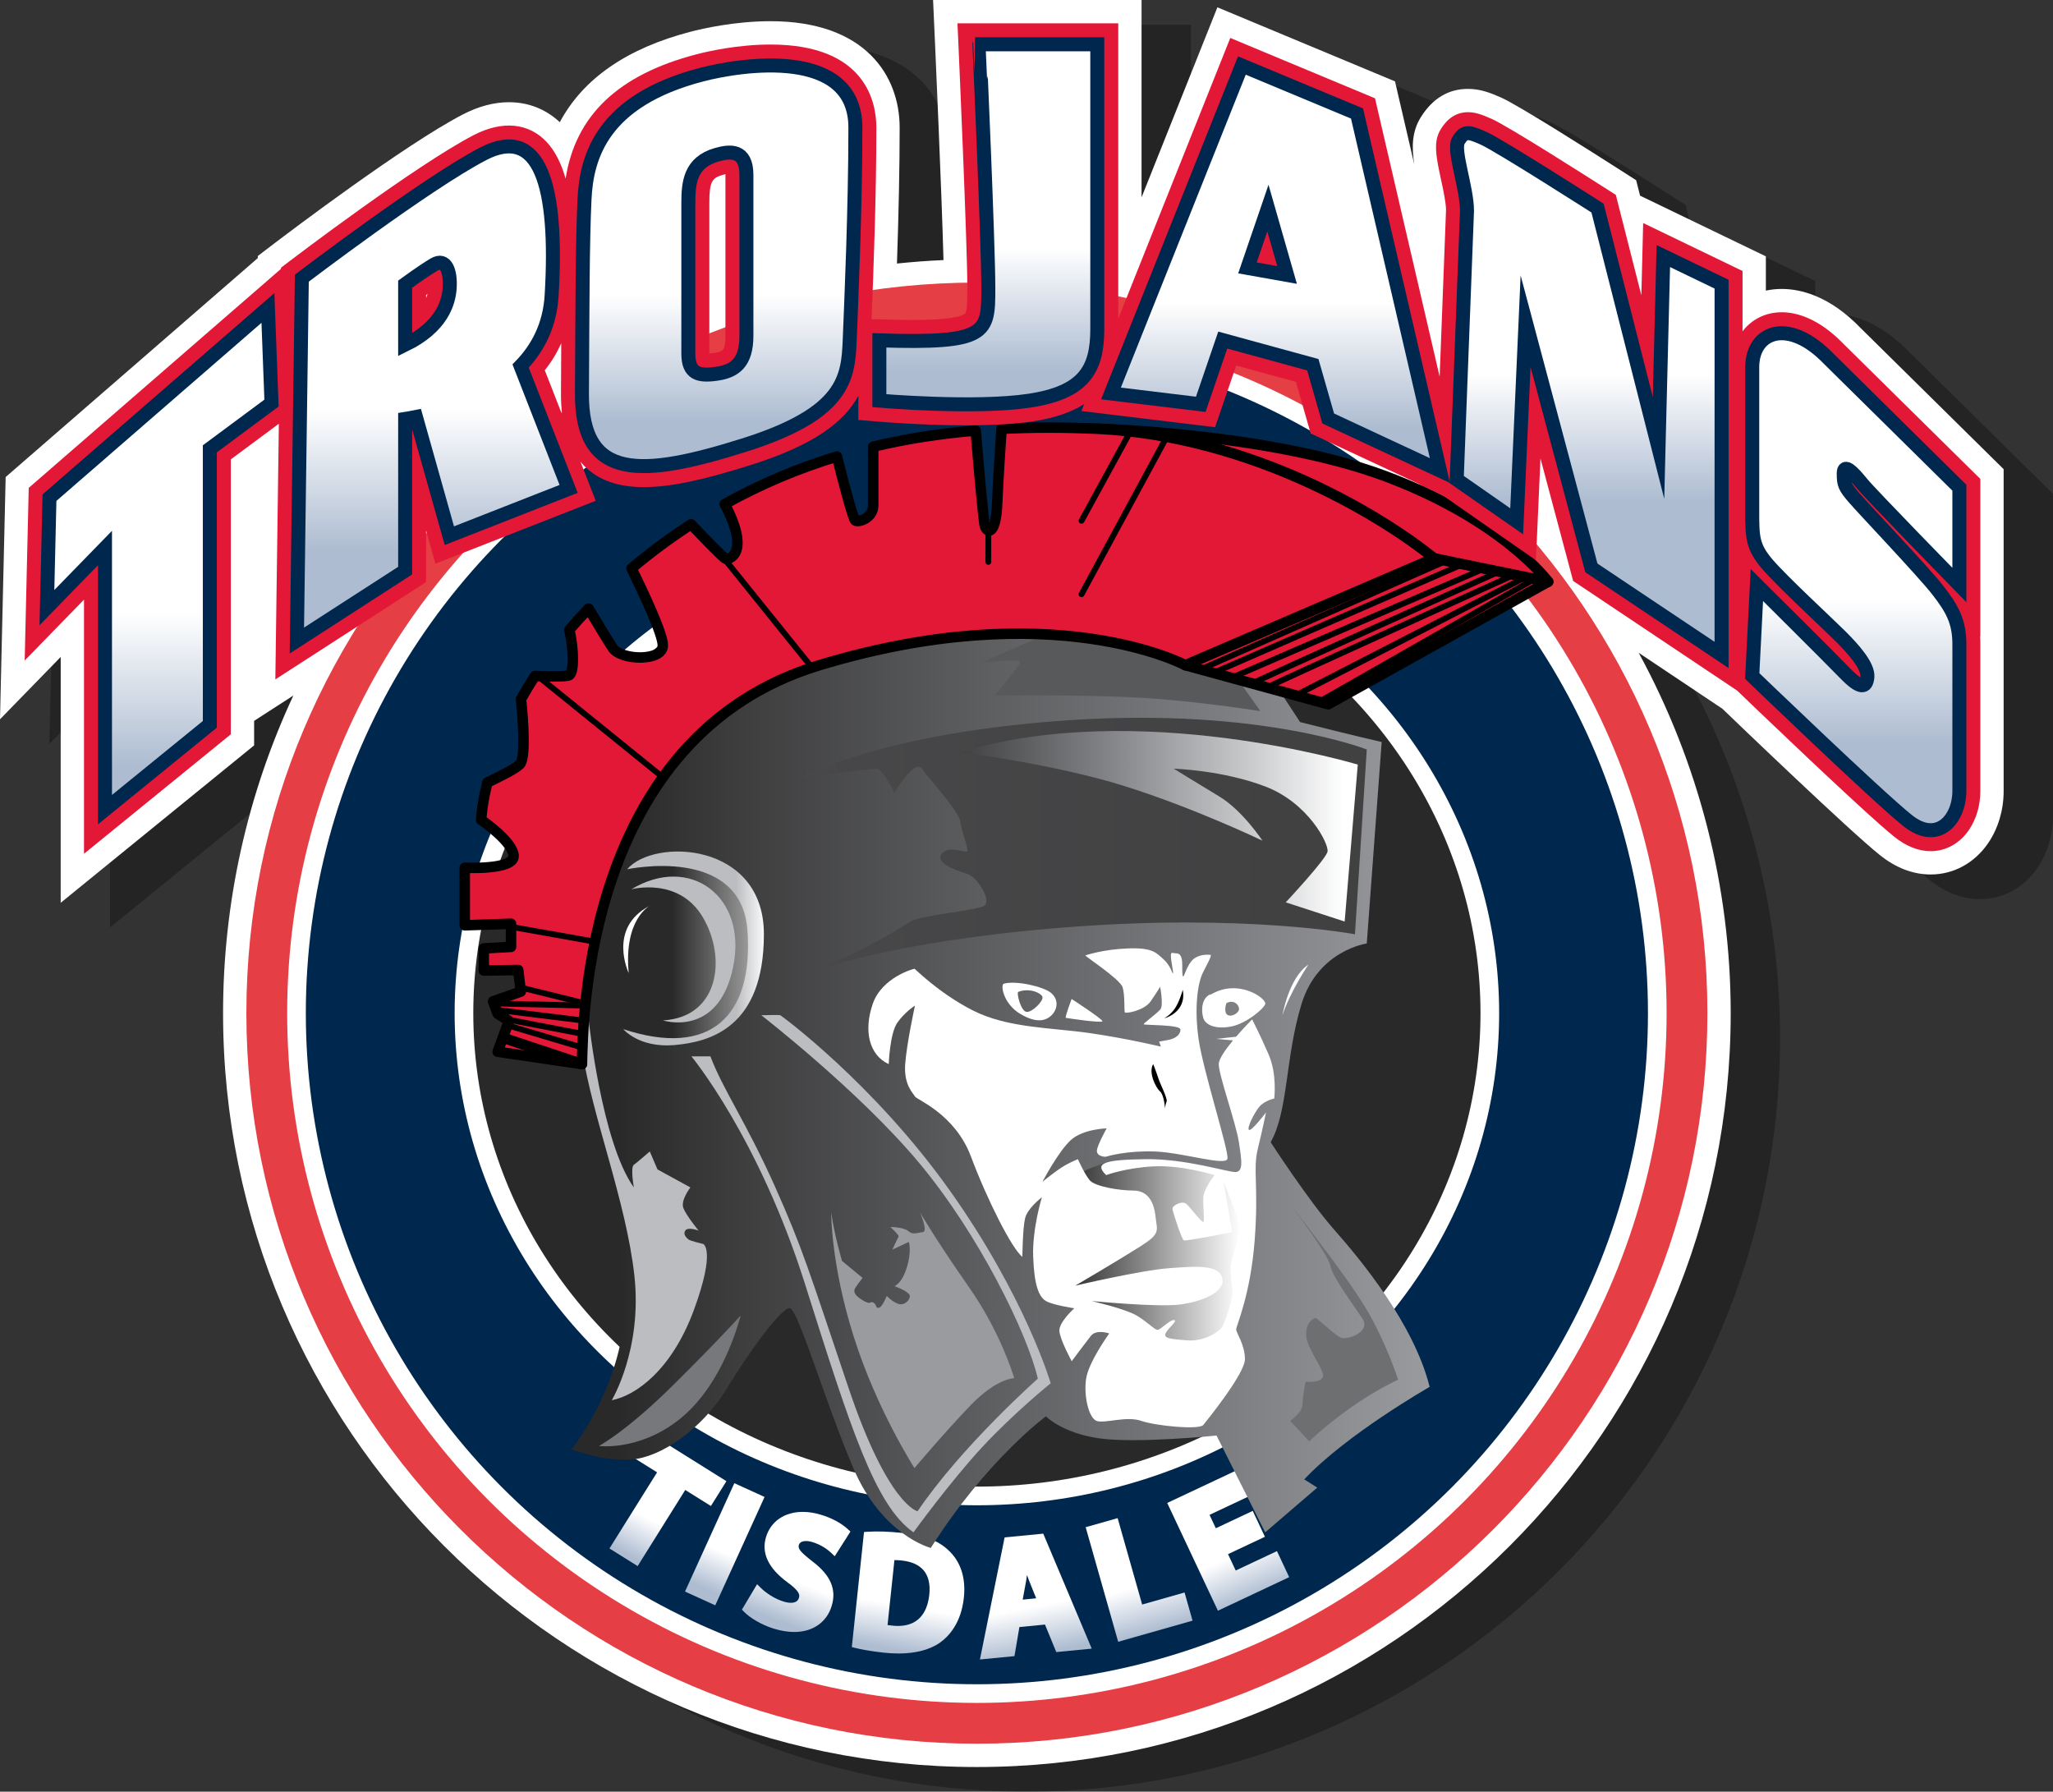 <?xml version="1.0" encoding="utf-8"?>
<!-- Generator: Adobe Illustrator 16.0.0, SVG Export Plug-In . SVG Version: 6.00 Build 0)  -->
<!DOCTYPE svg PUBLIC "-//W3C//DTD SVG 1.1//EN" "http://www.w3.org/Graphics/SVG/1.1/DTD/svg11.dtd">
<svg version="1.1" xmlns="http://www.w3.org/2000/svg" xmlns:xlink="http://www.w3.org/1999/xlink" x="0px" y="0px"
	 width="249.653px" height="217.86px" viewBox="0 0 249.653 217.86" enable-background="new 0 0 249.653 217.86"
	 xml:space="preserve">
<rect x="0" y="0" width="249.653" height="217.86" fill="#333333" stroke="none"/>
<g id="图层_1">
	<path opacity="0.3" d="M232.271,42.899c-3.794-3.938-7.32-4.765-9.61-4.765c-0.658,0-1.303,0.069-1.925,0.204v-4.167l-15.296-7.379
		l-0.478-1.879l-1.792-1.147c-3.684-2.357-12.477-7.94-14.581-8.881c-1.271-0.568-2.54-1.077-4.076-1.077
		c-2.367,0-4.292,1.149-5.72,3.417c-1.128,1.79-1.131,3.729-0.808,5.774l-2.347-10.105l-21.597-9.005l-9.223,23.107V3h-25.352
		l0.252,5.631c0.009,0.19,0.786,17.558,1.015,25.992c-1.891,0.083-3.782,0.224-5.659,0.422c0.22-6.477,0.327-11.91,0.327-16.535
		c0-6.251-4.125-12.932-15.702-12.932c-4.339,0-8.25,0.896-9.729,1.282c-7.748,2.018-13.069,5.705-15.897,10.998
		c-1.702-1.592-3.826-2.429-6.182-2.429c-1.816,0-3.702,0.5-5.604,1.486c-7.071,3.664-21.253,14.408-22.847,15.622l-2.087,1.589
		l-0.003,0.255L6.688,61.005L6,90.46l7.381-7.577v29.891l23.521-19.14v-2.982l4.771-3.08c-5.616,12.046-8.547,25.206-8.547,38.621
		c0,50.545,41.122,91.667,91.667,91.667c50.545,0,91.667-41.122,91.667-91.667c0-15.371-3.901-30.447-11.189-43.816l10.181,6.805
		c1.99,1.915,15.43,14.818,19.138,17.784c1.962,1.57,4.045,2.366,6.19,2.366c2.798,0,5.352-1.399,7.007-3.839
		c1.202-1.772,1.865-4.008,1.865-6.295V60.051L232.271,42.899z"/>
	<path fill="#FFFFFF" d="M226.271,39.899c-3.794-3.938-7.32-4.765-9.61-4.765c-0.658,0-1.303,0.069-1.925,0.204v-4.167
		l-15.296-7.379l-0.478-1.879l-1.792-1.147c-3.684-2.357-12.477-7.94-14.581-8.881c-1.271-0.568-2.54-1.077-4.076-1.077
		c-2.367,0-4.292,1.149-5.72,3.417c-1.128,1.79-1.131,3.729-0.808,5.774l-2.347-10.105l-21.597-9.005l-9.223,23.107V0h-25.352
		l0.252,5.631c0.009,0.19,0.786,17.558,1.015,25.992c-1.891,0.083-3.782,0.224-5.659,0.422c0.22-6.477,0.327-11.91,0.327-16.535
		c0-6.251-4.125-12.932-15.702-12.932c-4.339,0-8.25,0.896-9.729,1.282c-7.748,2.018-13.069,5.705-15.897,10.998
		c-1.702-1.592-3.826-2.429-6.182-2.429c-1.816,0-3.702,0.5-5.604,1.486c-7.071,3.664-21.253,14.408-22.847,15.622l-2.087,1.589
		l-0.003,0.255L0.688,58.005L0,87.46l7.381-7.577v29.892l23.521-19.141v-2.982l4.771-3.08c-5.616,12.046-8.547,25.207-8.547,38.621
		c0,50.545,41.122,91.667,91.667,91.667c50.545,0,91.667-41.122,91.667-91.667c0-15.371-3.901-30.447-11.189-43.816l10.181,6.805
		c1.99,1.915,15.43,14.818,19.138,17.784c1.962,1.57,4.045,2.366,6.19,2.366c2.798,0,5.352-1.399,7.007-3.839
		c1.202-1.772,1.865-4.008,1.865-6.295V57.051L226.271,39.899z"/>
</g>
<g id="图层_1_copy">
	<path opacity="0.08" d="M33.85,67.336V60.5l0.095-0.07L33.85,67.336z"/>
	<path fill="#E53E44" d="M118.794,34.361c-48.982,0-88.833,39.85-88.833,88.832c0,48.982,39.851,88.832,88.833,88.832
		c48.982,0,88.833-39.85,88.833-88.832C207.626,74.211,167.776,34.361,118.794,34.361z"/>
	<circle fill="#00274D" stroke="#FFFFFF" stroke-width="2.268" stroke-miterlimit="10" cx="118.794" cy="123.193" r="82.738"/>
	<linearGradient id="SVGID_1_" gradientUnits="userSpaceOnUse" x1="83.225" y1="177.419" x2="75.975" y2="190.669">
		<stop  offset="0.558" style="stop-color:#FFFFFF"/>
		<stop  offset="0.897" style="stop-color:#ADBCD1"/>
	</linearGradient>
	<polygon fill="url(#SVGID_1_)" points="86.448,183.123 88.336,180.104 78.707,174.08 76.819,177.098 79.904,179.028 
		74.114,188.284 77.539,190.428 83.329,181.171 	"/>
	<linearGradient id="SVGID_2_" gradientUnits="userSpaceOnUse" x1="91.049" y1="181.084" x2="85.174" y2="194.584">
		<stop  offset="0.558" style="stop-color:#FFFFFF"/>
		<stop  offset="0.897" style="stop-color:#ADBCD1"/>
	</linearGradient>
	<polygon fill="url(#SVGID_2_)" points="89.299,180.347 83.3,193.526 86.978,195.199 92.976,182.021 	"/>
	<linearGradient id="SVGID_3_" gradientUnits="userSpaceOnUse" x1="99.706" y1="184.118" x2="94.331" y2="198.743">
		<stop  offset="0.558" style="stop-color:#FFFFFF"/>
		<stop  offset="0.897" style="stop-color:#ADBCD1"/>
	</linearGradient>
	<path fill="url(#SVGID_3_)" d="M99.827,184.184c-0.758-0.23-1.498-0.347-2.199-0.347c-2.222,0-3.896,1.145-4.479,3.063
		c-0.587,1.933,0.278,3.773,2.575,5.477c1.521,1.104,1.541,1.547,1.431,1.906c-0.046,0.151-0.185,0.61-0.971,0.61
		c-0.259,0-0.556-0.05-0.883-0.149c-1.168-0.354-2.204-1.092-2.784-1.664l-0.454-0.447l-1.843,3.088l0.267,0.275
		c0.626,0.645,2.027,1.56,3.624,2.044c0.876,0.267,1.711,0.401,2.48,0.401c2.245,0,3.943-1.181,4.544-3.157
		c0.615-2.025-0.126-3.747-2.326-5.416c-1.479-1.157-1.806-1.555-1.663-2.024c0.136-0.446,0.796-0.593,1.629-0.341
		c1.167,0.354,1.938,0.973,2.293,1.31l0.44,0.418l1.912-3.004l-0.312-0.283C102.277,185.184,101.172,184.592,99.827,184.184z"/>
	<linearGradient id="SVGID_4_" gradientUnits="userSpaceOnUse" x1="111.807" y1="186.474" x2="109.056" y2="202.35">
		<stop  offset="0.558" style="stop-color:#FFFFFF"/>
		<stop  offset="0.897" style="stop-color:#ADBCD1"/>
	</linearGradient>
	<path fill="url(#SVGID_4_)" d="M109.68,186.391c-1.562-0.166-3.049-0.217-4.195-0.136l-0.418,0.029l-1.482,13.994l0.424,0.104
		c0.672,0.165,1.823,0.398,3.485,0.575c0.61,0.064,1.204,0.098,1.764,0.098c2.04,0,3.706-0.422,4.959-1.257
		c1.185-0.818,2.666-2.446,2.995-5.553c0.254-2.392-0.398-4.38-1.88-5.744C114.074,187.308,112.384,186.677,109.68,186.391z
		 M113.006,193.9c-0.264,2.489-1.58,3.806-3.808,3.806c-0.229,0-0.466-0.015-0.724-0.043c-0.166-0.018-0.366-0.039-0.544-0.065
		l0.836-7.901c0.235,0.001,0.526,0.012,0.879,0.049c1.206,0.128,2.105,0.532,2.672,1.201
		C112.908,191.644,113.139,192.638,113.006,193.9z"/>
	<linearGradient id="SVGID_5_" gradientUnits="userSpaceOnUse" x1="123.05" y1="186.24" x2="126.3" y2="202.865">
		<stop  offset="0.558" style="stop-color:#FFFFFF"/>
		<stop  offset="0.897" style="stop-color:#ADBCD1"/>
	</linearGradient>
	<path fill="url(#SVGID_5_)" d="M122.166,186.939l-3.003,14.846l4.199-0.409l0.601-3.535l3.113-0.304l1.37,3.344l4.312-0.419
		l-5.895-13.979L122.166,186.939z M124.784,192.217c0.034-0.221,0.068-0.459,0.102-0.706c0.086,0.238,0.171,0.471,0.254,0.688
		l0.864,2.147l-1.642,0.159L124.784,192.217z"/>
	<linearGradient id="SVGID_6_" gradientUnits="userSpaceOnUse" x1="136.235" y1="183.519" x2="140.985" y2="200.018">
		<stop  offset="0.558" style="stop-color:#FFFFFF"/>
		<stop  offset="0.897" style="stop-color:#ADBCD1"/>
	</linearGradient>
	<polygon fill="url(#SVGID_6_)" points="138.891,195.103 135.909,184.597 132.022,185.699 135.976,199.63 145.019,197.063 
		144.047,193.639 	"/>
	<linearGradient id="SVGID_7_" gradientUnits="userSpaceOnUse" x1="146.516" y1="180.599" x2="153.016" y2="195.849">
		<stop  offset="0.558" style="stop-color:#FFFFFF"/>
		<stop  offset="0.897" style="stop-color:#ADBCD1"/>
	</linearGradient>
	<polygon fill="url(#SVGID_7_)" points="155.282,188.607 150.268,190.966 149.333,188.975 153.82,186.863 152.338,183.715 
		147.85,185.826 147.084,184.197 151.843,181.958 150.354,178.791 141.939,182.751 148.104,195.853 156.772,191.773 	"/>
	
		<ellipse fill="#29292A" stroke="#FFFFFF" stroke-width="2.268" stroke-miterlimit="10" cx="118.794" cy="123.193" rx="62.374" ry="58.706"/>
	<linearGradient id="SVGID_8_" gradientUnits="userSpaceOnUse" x1="75.017" y1="130.842" x2="181.265" y2="130.842">
		<stop  offset="0" style="stop-color:#29292A"/>
		<stop  offset="0.142" style="stop-color:#3E3E3F"/>
		<stop  offset="0.388" style="stop-color:#595A5C"/>
		<stop  offset="0.707" style="stop-color:#7D7F82"/>
		<stop  offset="0.964" style="stop-color:#9D9FA2"/>
	</linearGradient>
	<path fill="url(#SVGID_8_)" d="M173.85,168.636c-1.917-7.667-8.416-15.5-11.583-19.083s-7.75-10.667-7.75-10.667
		c2.166-3.834,1.75-10.25,3.75-16.796s7.938-7.37,7.938-7.37l1.813-24.5c-2.667-0.583-9.917-2.417-9.917-2.417l-3.081-4.691
		l-7.848-9.586c0,0-42.821-0.39-43.904,0.821S70.821,92.469,70.821,92.469s-3.883,28.5-1.779,36.342s7.78,23.94,6.749,32.408
		s-6.273,15-6.273,15s3.667,1.5,7.25,1.25s8.583-3.667,11.583-8.583s6.667-9.833,7.667-9.833s4.25,11.25,7.75,19.458
		s9.417,9.708,9.417,9.708c6.833-10.75,14-16,14-16s1.917,2,6.417,2.667s14.333-0.333,14.333-0.333l5.916,11.771l6.334-5.438
		l-1.584-1C163.766,174.386,173.85,168.636,173.85,168.636z"/>
	<path fill="#58595B" d="M148.796,80.157l-20.314-3.552c0,0-8.631,3.698-8.881,3.865s4.382-0.417,4.441,0s-3.108,4.084-3.108,4.084
		s12.667-0.126,19.417,0.395s12.917,1.521,12.917,1.521L148.796,80.157z"/>
	<linearGradient id="SVGID_9_" gradientUnits="userSpaceOnUse" x1="129.418" y1="153.614" x2="151.642" y2="153.614">
		<stop  offset="0" style="stop-color:#29292A"/>
		<stop  offset="0.964" style="stop-color:#FFFFFF"/>
	</linearGradient>
	<path fill="url(#SVGID_9_)" d="M150.892,144.428c0,0-2.667-2.916-9.313-2.916s-6.742-0.232-6.742-0.232s-3.902,1.023-5.111,2.648
		s1.584,10.418,0.875,11.126s-0.958,1.249-0.875,1.416s1.416,1.209,1.541,1.584s1.625,1.708,1.625,1.708s1.209,0.686,2.292,1.093
		s4.167,2.125,4.167,2.125l2.527,2.574c0,0,4.431,0.583,4.806,0.333s1.334-0.583,1.667-1.125s0.873-1.096,1.458-2.25
		s1.833-10.333,1.833-10.333L150.892,144.428z"/>
	<linearGradient id="SVGID_10_" gradientUnits="userSpaceOnUse" x1="97.434" y1="102.8" x2="166.205" y2="102.8">
		<stop  offset="0" style="stop-color:#48484A"/>
		<stop  offset="0.855" style="stop-color:#414142"/>
	</linearGradient>
	<path fill="url(#SVGID_10_)" d="M98.267,118.323c0,0,9.559-3.854,31.321-5.563s35.179,0.844,35.179,0.844l1.438-22.469
		c0,0-12.852-5.083-35.895-3.583s-32.876,6.964-32.876,6.964s8.417-1.047,9.167-1.047s2.167,2.917,2.167,2.917
		s2.417-4.167,3.333-2.917s4.5,5.167,4.667,6.417s1.083,3.474,0.833,3.654s-2.25-0.798-3.083,0.274s1.583,1.989,3,2.406
		s3.084,3.333,2.167,3.917s-7.833,1.167-9,1.917S105.767,115.344,98.267,118.323z"/>
	<path fill="#77787B" d="M90.08,159.948c0,0-2.688,3-8.313,8.563s-8.938,7.313-8.938,7.313s4.75,0.625,9.563-3.063
		S89.33,162.636,90.08,159.948z"/>
	<path fill="#BCBDC0" d="M85.517,151.261c0,0-1.625-0.375-1.813-0.563s-0.688-0.563-0.375-1.063s1.625,0,1.625,0
		s-1.5-1.813-1.856-2.75s0.856-2.5,0.856-2.5l-4-2.188l-0.938-2.188c0,0-1.5,1.313-1.938,1.625s0,2.75,0,2.75
		c-3.938-5.5-5.5-20.449-5.5-20.449l-0.759,3.918c1.179,7.844,5.321,18.219,6.321,27.219s-2.75,15.188-2.75,15.188
		c2.938-0.563,7.313-3.688,10-11S85.517,151.261,85.517,151.261z"/>
	<path fill="#BCBDC0" d="M86.392,128.448H84.08c0,0,8.188,9.875,13.813,27.688s8.563,26.938,13.188,30.188
		c0,0,4.438-6.125,8.313-10.313s8.375-7.813,8.375-7.813s-3.063-10.5-12.313-23.5s-20.438-21.188-20.563-21.25s-2.313,0-2.313,0
		s11.806,9.145,19.125,17.875s13.25,20.875,14.5,26.313c0,0-9.25,8.188-14.625,16.125c0,0-3.563-0.688-8.375-14.938
		s-5.563-16.938-9-24.625S87.83,132.323,86.392,128.448z"/>
	<path fill="#FFFFFF" d="M152.267,123.948c0,0-0.962,0.963-1.949,2.109l-2.395,0.266l2.018,0.18
		c-0.908,1.095-1.736,2.262-1.736,2.883c0,1.375,2.063,7.063,2.438,9.438s0.563,3.688-0.438,3.688s-6-1.625-10.875-1.563
		s-6.375,0.438-4.813,1.938c0,0,2.313-0.875,5.75-1.063s7.438,1.063,7.438,1.063s-1.313,1.625-1.375,2.688s0.188,2.875,0,3
		s-1.563-1.75-2.063-2.188s-1.75,0.188-1.688,0.625s1.125,3.688,1.375,3.813s5.875-1,5.875-1s-0.922-5.528-1.048-6.133
		c0.154,0.489,1.923,4.258,1.923,5.633c0,1.438-1.063,3.688-1.063,5s0.375,2.625,0.125,3.688s-0.625,2.125-1,3.063
		s-2.438,2.063-4.375,1.906s-3-0.219-2.625-0.906s1.5-1.5,1-1.563s-1.625,1.188-2,1.188s-1.188-0.938-2.563-1.75
		s-5.438-1.75-5.438-1.75s7.813,0.75,10.563,0.438s5.688-1.5,5.313-3.188s-3-1.5-6.438-1.25s-11.438,2.125-11.438,2.125
		s5.313-3.125,7.875-4.75s2.063-1.885,1.875-3.661s-0.938-3.151-2.688-3.151s-4.688-0.5-5.313-1.25s-1.438-2.563-1.438-2.563
		s-1.313,0.5-2.438,1.313s-1.875,1.438-1.875,1.438s1.938-3.688,3.438-5.063s4.375-1.438,4.375-1.438s-1.125,2-1.188,2.688
		s0.938,0.813,1.125,0.75s2.563-0.75,5.938-0.625s8.625,1.813,8.813,0.875s-2.938-10.639-3.5-14.476s-0.125-6.899,0.531-8.181
		s1.094-2.094,0.906-2.125s-1.344-0.125-2.094,0.531s-1.094,2.094-1.219,2.094s-0.125-0.594-0.125-1.469s-0.219-1.344-0.719-1.344
		s-0.688-0.281-0.656,0.406s0.344,2,0.25,2.031s-0.281-0.938-1.156-1.719s-1.313-1.438-4.375-1.313s-4.969,0.813-5.125,0.844
		s4.219,2.875,4.531,3.875s0.156,2.906,0.281,3.063s2.344-0.219,3.125-1.344s1.156-1.781,1.156-1.781s0.438,2.25,0.031,2.75
		s-2.063,1.688-2.031,1.813s4.438,0.031,4.469,0.625s-0.531,1.094-1.469,1.281s-1.125,0.188-1.125,0.188l0.219,0.625
		c0,0-4.156-1-8.719-1.656s-9.938-0.594-14.156-2.75s-7-5.063-7.094-5.063s-3.938,1.031-5.063,4.25s-0.5,6.219,1.938,7.344
		c0,0,0.125-3.754,1.063-5.064s2.125-2.046,2.125-2.046s-1,4.548-1.188,7.11s1,3.563,1.188,3.938s4.875,2.125,6.813,7.313
		s5,11.25,6.25,12.188c0,0,0.03-3.438,0.328-4.688s2.047-2.563,2.047-2.563s-1.188,3.813-1.063,7.25s0.688,4.875,1.563,5.375
		s3.438,0.875,3.438,0.875s-1.875,1.688-1.813,2.75s1.5,3.688,1.5,3.688s1.625-2.188,2.313-3.063s2.25-0.313,2.25-0.313
		s-2.5,3.438-2.813,5.5s0.313,4.75,1.25,5.125s3.625-0.625,5.438,0s7.063,1.125,7.563,0.5s5.063-6.25,5.063-8
		s-1.063-3.188-1.063-3.625s1.75-4.188,2.25-10.875s-0.25-8.5,0.375-11.063s1-4.438,1-4.438s-1.75,2.313-2.063,2.125
		s0.625-2.063,1.25-2.813s1.813-1,1.813-1s0.375-2.938-0.688-5.375S152.267,123.948,152.267,123.948z"/>
	<path fill="#FFFFFF" d="M134.059,124.178c0.042-0.25-3.749-2.709-3.749-2.709s-0.834,2.25-0.709,2.292
		S134.017,124.428,134.059,124.178z"/>
	<path fill="#FFFFFF" d="M124.08,123.292c2.094,1.25,3.281,0.781,3.938,0s0.656-1.875-0.25-2.594s-4.125-1.5-5.688-1.094
		C121.63,119.722,121.986,122.042,124.08,123.292z M123.83,120.604c1.375-0.531,2.813,0.156,2.938,0.625s-1.188,1.844-1.91,1.813
		S123.579,120.701,123.83,120.604z"/>
	<path fill="#FFFFFF" d="M146.298,123.698c0.281,1.094,1.824,1.469,3.537,1.094s3.838-2.094,4.025-2.719s-3.219-3.156-6.594-1.156
		h-0.094C146.236,121.292,146.017,122.604,146.298,123.698z M149.173,121.948c0.938-0.438,1.5,0.281,1.5,0.736
		s-0.844,1.014-1.375,0.736S149.083,121.99,149.173,121.948z"/>
	<path fill="#FFFFFF" d="M155.955,123.421c1-2.965,3.156-6.129,3.156-6.129C156.736,118.854,155.955,123.421,155.955,123.421z"/>
	<linearGradient id="SVGID_11_" gradientUnits="userSpaceOnUse" x1="81.767" y1="115.554" x2="100.184" y2="115.554">
		<stop  offset="0" style="stop-color:#29292A"/>
		<stop  offset="0.964" style="stop-color:#FFFFFF"/>
	</linearGradient>
	<path fill="url(#SVGID_11_)" d="M88.517,105.886c-1.438-0.75-6.375-1.188-6.375-1.188l-3.125,0.65c0,0-3.918,0.627-4.709,1.801
		s-3.078,14.194-3.542,14.424s4.446,4.313,8.938,4.75s11.125-0.5,12.063-9S89.955,106.636,88.517,105.886z"/>
	
		<polygon fill="#E31837" stroke="#000000" stroke-width="1.276" stroke-linecap="round" stroke-linejoin="round" stroke-miterlimit="10" points="
		167.517,61.415 158.434,63.323 148.017,71.469 144.142,80.886 161.517,85.636 188.267,70.733 	"/>
	
		<line fill="none" stroke="#000000" stroke-width="0.709" stroke-linecap="round" stroke-linejoin="round" stroke-miterlimit="10" x1="145.998" y1="81.393" x2="175.58" y2="68.323"/>
	
		<line fill="none" stroke="#000000" stroke-width="0.709" stroke-linecap="round" stroke-linejoin="round" stroke-miterlimit="10" x1="147.552" y1="81.818" x2="177.875" y2="68.601"/>
	
		<line fill="none" stroke="#000000" stroke-width="0.709" stroke-linecap="round" stroke-linejoin="round" stroke-miterlimit="10" x1="149.742" y1="82.417" x2="180.48" y2="69.135"/>
	
		<path fill="none" stroke="#000000" stroke-width="0.709" stroke-linecap="round" stroke-linejoin="round" stroke-miterlimit="10" d="
		M152.285,83.112c-0.174-0.048,30.007-13.605,30.007-13.605"/>
	
		<path fill="none" stroke="#000000" stroke-width="0.709" stroke-linecap="round" stroke-linejoin="round" stroke-miterlimit="10" d="
		M154.642,83.323c-0.188,0,29.495-13.438,29.495-13.438"/>
	
		<line fill="none" stroke="#000000" stroke-width="0.709" stroke-linecap="round" stroke-linejoin="round" stroke-miterlimit="10" x1="157.559" y1="84.554" x2="185.08" y2="70.392"/>
	
		<line fill="none" stroke="#000000" stroke-width="0.709" stroke-linecap="round" stroke-linejoin="round" stroke-miterlimit="10" x1="161.08" y1="84.948" x2="186.604" y2="70.392"/>
	
		<path fill="#E31837" stroke="#000000" stroke-width="1.276" stroke-linecap="round" stroke-linejoin="round" stroke-miterlimit="10" d="
		M168.434,57.892c-14.333-5.339-35.919-5.795-35.919-5.795l-5.664,10.206l47.541,5.583l13.875,2.848
		C188.267,70.733,182.767,63.23,168.434,57.892z"/>
	
		<path fill="#E31837" stroke="#000000" stroke-width="1.276" stroke-linecap="round" stroke-linejoin="round" stroke-miterlimit="10" d="
		M133.434,52.136c-3.852-0.178-7.74-0.197-11.641,0.005c-0.152,2.223-0.412,6.196-0.526,8.995c-0.167,4.083-1.25,3.667-1.5,2.827
		c-0.195-0.654-0.844-8.272-1.122-11.609c-4.157,0.349-8.319,0.975-12.461,1.961c0,2.675,0,6.245,0,7.154
		c0,1.5-1.75,2.083-2.167,1.833c-0.303-0.182-1.572-5.108-2.243-7.791c-4.601,1.399-9.161,3.288-13.642,5.78
		c3.173,6.029,0.525,6.754,0.135,6.657c-0.268-0.067-2.595-2.477-4.228-4.195c-2.444,1.586-4.861,3.362-7.243,5.358
		c1.419,2.888,3.804,7.951,3.804,9.357c0,2-5.083,1.833-6.083,0.333c-0.653-0.98-2.05-3.306-2.943-4.804
		c-0.831,0.868-1.611,1.732-2.34,2.589c0.517,2.15,0.646,5.356-0.092,5.549c-0.613,0.16-2.681,0.115-4.093,0.062
		c-0.621,0.959-1.185,1.899-1.693,2.813c0.254,2.496,0.62,7.228-0.172,7.958c-0.604,0.557-2.422,1.476-3.916,2.181
		c-0.706,2.832-0.751,4.548-0.751,4.548s3.875,2.625,3.938,4.375s-5.938,1.438-5.938,1.438v7l5.625-0.188v2.813l-3.313,0.188v2.688
		l4.188-0.063l0.313,2.625l-3.375,1.188l0.563,1.5l1.375,0.875l-1.375,3.75l10.25,1.5c0.125-5.25,0.375-39.875,28.875-48.5
		s44.5,0,44.5,0l30.25-13C168.392,63.011,152.392,53.011,133.434,52.136z"/>
	<path fill="#E31837" d="M240.818,58.236l-16.589-16.37c-3.103-3.221-5.828-3.897-7.568-3.897c-1.983,0-3.663,0.875-4.76,2.32
		v-7.338l-12.085-5.831l-0.22,8.786l-3.105-12.21l-0.849-0.543c-2.017-1.291-12.179-7.773-14.209-8.68
		c-1.207-0.539-2.029-0.831-2.92-0.831c-2.004,0-2.961,1.521-3.321,2.093c-0.947,1.504-0.533,3.422,0.038,6.075
		c0.287,1.33,0.612,2.836,0.614,3.728l-0.776,20.266l-7.861-33.853l-17.599-7.338l-13.623,34.132V2.834h-19.552l0.119,2.666
		c0.011,0.241,1.082,24.172,1.081,29.553c0,1.134,0,2.847-0.285,3.091c-0.333,0.286-1.606,0.765-6.378,0.765
		c-1.163,0-2.474-0.025-3.956-0.072l-1.028-0.033c0.222-5.463,0.583-14.965,0.583-23.292c0-3.036-1.254-10.097-12.867-10.097
		c-4.008,0-7.639,0.833-9.015,1.191c-9.499,2.474-14.715,7.437-15.906,15.117c-0.548-1.925-1.318-3.407-2.325-4.476
		c-2.156-2.29-5.337-2.64-8.862-0.813c-6.991,3.623-21.807,14.883-22.434,15.36l-0.988,0.752l-0.002,0.144L3.493,59.324
		L3.002,80.316l7.213-7.405v30.903l17.853-14.527V55.857l5.842-4.333l-0.426,31.087l18.334-11.836V64.52l1.132,4.021l19.495-7.647
		l-1.86-4.763c0.148,0.177,0.293,0.356,0.455,0.52c1.726,1.736,4.099,2.58,7.256,2.58h0.001c3.131,0,6.996-0.796,12.922-2.661
		c7.859-2.474,11.474-5.314,13.162-8.444v2.936l2.333,0.2c0.216,0.019,5.357,0.454,10.811,0.454c3.268,0,5.973-0.159,8.04-0.473
		c2.614-0.397,4.683-1.087,6.272-2.11l-0.338,0.846l16.26,1.966l2.567-7.499l7.258,1.986l1.799,6.274l15.889,7.409l11.503,8.011
		l0.551-12.382l3.973,14.895l19.938,13.327l0.072,0.07c0.621,0.598,15.253,14.679,19.051,17.717
		c1.447,1.158,2.934,1.745,4.419,1.745c0.001,0,0.001,0,0.001,0c1.843,0,3.542-0.946,4.661-2.596
		c0.888-1.308,1.376-2.979,1.376-4.703V78.323c0-0.332-0.01-0.651-0.031-0.959l0.031,0.032V58.236z M86.256,42.983V24.761
		c0-2.67,0.32-3.119,1.593-3.486c0.141-0.041,0.262-0.072,0.366-0.096c0,0.026,0,0.054,0,0.082v19.563
		c0,1.895-0.361,1.946-1.435,2.1C86.585,42.951,86.41,42.971,86.256,42.983z M51.989,35.745c-0.047,0.168-0.104,0.333-0.17,0.496
		v-0.376C51.874,35.825,51.931,35.785,51.989,35.745z M66.248,45.022c0.814-1.022,1.477-2.115,2.001-3.271
		c-0.002,0.474-0.005,0.93-0.007,1.419l-0.025,4.657c-0.005,0.928,0.045,1.79,0.143,2.6L66.248,45.022z"/>
	<linearGradient id="SVGID_12_" gradientUnits="userSpaceOnUse" x1="19.361" y1="43.553" x2="19.361" y2="98.922">
		<stop  offset="0.558" style="stop-color:#FFFFFF"/>
		<stop  offset="0.897" style="stop-color:#ADBCD1"/>
	</linearGradient>
	<polygon fill="url(#SVGID_12_)" stroke="#00274D" stroke-width="1.701" stroke-miterlimit="10" points="6.017,60.511 
		5.705,73.886 12.767,66.636 12.767,98.448 25.517,88.073 25.517,54.573 33.017,49.011 32.58,37.448 	"/>
	<linearGradient id="SVGID_13_" gradientUnits="userSpaceOnUse" x1="52.621" y1="21.219" x2="52.621" y2="72.24">
		<stop  offset="0.558" style="stop-color:#FFFFFF"/>
		<stop  offset="0.897" style="stop-color:#ADBCD1"/>
	</linearGradient>
	<path fill="url(#SVGID_13_)" stroke="#00274D" stroke-width="1.701" stroke-miterlimit="10" d="M67.08,35.948
		c0.813-13.5-1.438-20.813-8.313-17.25S36.705,33.823,36.705,33.823l-0.604,44.063l13.167-8.5V50.939
		c0.367-0.058,0.811-0.135,1.313-0.236l4.063,14.433l14.5-5.688l-5.835-14.943C65.365,42.385,66.859,39.603,67.08,35.948z
		 M54.684,35.011c-0.116,1.86-1.03,4.766-5.417,6.906v-7.364c0,0,2.042-1.5,3.5-2.375S54.809,33.011,54.684,35.011z"/>
	<linearGradient id="SVGID_14_" gradientUnits="userSpaceOnUse" x1="87.392" y1="10.219" x2="87.392" y2="56.06">
		<stop  offset="0.558" style="stop-color:#FFFFFF"/>
		<stop  offset="0.897" style="stop-color:#ADBCD1"/>
	</linearGradient>
	<path fill="url(#SVGID_14_)" stroke="#00274D" stroke-width="1.701" stroke-miterlimit="10" d="M85.33,9.073
		c-12,3.125-14,9.875-14.25,15.125s-0.25,12.938-0.313,23.645s7.375,10.167,19.688,6.292s12.688-8.188,12.875-12.813
		s0.688-16,0.688-25.813S90.19,7.808,85.33,9.073z M90.767,40.823c0,3.313-1.438,4.313-3.625,4.625s-3.438,0-3.438-2.438
		s0-15.75,0-18.25s0.188-5,3.438-5.938c1.603-0.462,3.625-0.688,3.625,2.438S90.767,37.511,90.767,40.823z"/>
	<linearGradient id="SVGID_15_" gradientUnits="userSpaceOnUse" x1="120.184" y1="5.553" x2="120.184" y2="49.558">
		<stop  offset="0.558" style="stop-color:#FFFFFF"/>
		<stop  offset="0.897" style="stop-color:#ADBCD1"/>
	</linearGradient>
	<path fill="url(#SVGID_15_)" stroke="#00274D" stroke-width="1.701" stroke-miterlimit="10" d="M120.184,35.053
		c0,5.5-0.084,6.75-13.25,6.333v7.333c0,0,11.667,1,18.25,0s8.25-3.75,8.25-8.667s0-34.667,0-34.667h-14.333
		C119.101,5.386,120.185,29.553,120.184,35.053z"/>
	<linearGradient id="SVGID_16_" gradientUnits="userSpaceOnUse" x1="155.1" y1="11.553" x2="155.1" y2="56.73">
		<stop  offset="0.558" style="stop-color:#FFFFFF"/>
		<stop  offset="0.897" style="stop-color:#ADBCD1"/>
	</linearGradient>
	<path fill="url(#SVGID_16_)" stroke="#00274D" stroke-width="1.701" stroke-miterlimit="10" d="M151.017,7.965L135.1,47.843
		l10.917,1.32l2.674-7.811l10.953,2.998l1.873,6.536l13.583,6.333l-10.083-43.417L151.017,7.965z M151.695,32.576l2.489-7.273
		l2.331,8.132L151.695,32.576z"/>
	<linearGradient id="SVGID_17_" gradientUnits="userSpaceOnUse" x1="193.246" y1="19.886" x2="193.246" y2="65.699">
		<stop  offset="0.558" style="stop-color:#FFFFFF"/>
		<stop  offset="0.897" style="stop-color:#ADBCD1"/>
	</linearGradient>
	<path fill="url(#SVGID_17_)" stroke="#00274D" stroke-width="1.701" stroke-miterlimit="10" d="M201.683,54.469l-7.416-29.167
		c0,0-11.915-7.625-13.874-8.5s-2.334-0.833-3.042,0.292s1.042,5.708,1.042,8.542l-1.251,32.672l7.292,5.078l1.083-24.333l8,30
		l15.833,10.583V34.553l-7.083-3.417L201.683,54.469z"/>
	<linearGradient id="SVGID_18_" gradientUnits="userSpaceOnUse" x1="225.673" y1="44.219" x2="225.673" y2="95.639">
		<stop  offset="0.558" style="stop-color:#FFFFFF"/>
		<stop  offset="0.897" style="stop-color:#ADBCD1"/>
	</linearGradient>
	<path fill="url(#SVGID_18_)" stroke="#00274D" stroke-width="1.701" stroke-miterlimit="10" d="M226.392,58.761
		c1.063,1.313,11.875,12.375,11.875,12.375V59.302l-15.875-15.667c-4.938-5.125-9.313-3.313-9.313,1s0,14.375,0,17.5
		s0,4.313,1.813,6.438s7.438,7.313,8.938,8.813s3.375,3.563,3.25,4.938s-0.875,1.438-2.688-0.438s-10.75-10.75-10.75-10.75
		l-0.563,11.063c0,0,15.125,14.563,18.875,17.563s6.313-0.25,6.313-3.563s0-15.125,0-17.875s-0.875-4.313-2.625-6.563
		s-9.063-9.938-10.188-11.25s-1.25-1.625-1.25-2.938S225.33,57.448,226.392,58.761z"/>
	
		<line fill="none" stroke="#000000" stroke-width="1.276" stroke-linecap="round" stroke-linejoin="round" stroke-miterlimit="10" x1="70.767" y1="129.386" x2="61.58" y2="126.323"/>
	
		<line fill="none" stroke="#000000" stroke-width="0.709" stroke-linecap="round" stroke-linejoin="round" stroke-miterlimit="10" x1="62.517" y1="112.761" x2="72.017" y2="114.448"/>
	
		<line fill="none" stroke="#000000" stroke-width="0.709" stroke-linecap="round" stroke-linejoin="round" stroke-miterlimit="10" x1="63.268" y1="120.059" x2="71.189" y2="122.022"/>
	
		<line fill="none" stroke="#000000" stroke-width="0.709" stroke-linecap="round" stroke-linejoin="round" stroke-miterlimit="10" x1="71.164" y1="122.275" x2="60.642" y2="122.022"/>
	
		<line fill="none" stroke="#000000" stroke-width="0.709" stroke-linecap="round" stroke-linejoin="round" stroke-miterlimit="10" x1="60.642" y1="122.823" x2="70.767" y2="124.073"/>
	
		<line fill="none" stroke="#000000" stroke-width="0.709" stroke-linecap="round" stroke-linejoin="round" stroke-miterlimit="10" x1="70.767" y1="125.698" x2="61.58" y2="123.937"/>
	
		<line fill="none" stroke="#000000" stroke-width="0.709" stroke-linecap="round" stroke-linejoin="round" stroke-miterlimit="10" x1="62.205" y1="124.817" x2="70.821" y2="127.381"/>
	
		<line fill="none" stroke="#000000" stroke-width="0.709" stroke-linecap="round" stroke-linejoin="round" stroke-miterlimit="10" x1="80.612" y1="94.517" x2="65.4" y2="82.21"/>
	
		<line fill="none" stroke="#000000" stroke-width="0.709" stroke-linecap="round" stroke-linejoin="round" stroke-miterlimit="10" x1="87.739" y1="67.521" x2="98.738" y2="81.172"/>
	
		<line fill="none" stroke="#000000" stroke-width="0.709" stroke-linecap="round" stroke-linejoin="round" stroke-miterlimit="10" x1="131.517" y1="63.323" x2="137.46" y2="52.459"/>
	
		<line fill="none" stroke="#000000" stroke-width="0.709" stroke-linecap="round" stroke-linejoin="round" stroke-miterlimit="10" x1="141.767" y1="53.324" x2="131.517" y2="72.261"/>
	
		<line fill="none" stroke="#000000" stroke-width="0.709" stroke-linecap="round" stroke-linejoin="round" stroke-miterlimit="10" x1="120.184" y1="64.498" x2="120.184" y2="68.323"/>
	<path fill="#FFFFFF" d="M79.017,110.136c0,0-3.188,1.625-2.563,8.188C76.455,118.323,73.83,112.823,79.017,110.136z"/>
	<path fill="#BCBDC0" d="M76.767,108.136c0,0,5.75-1.563,8.688,3.375s2.003,12.188-4.842,12.563c0,0,6.717,2.188,8.53-6.438
		S83.892,103.823,76.767,108.136z"/>
	<linearGradient id="SVGID_19_" gradientUnits="userSpaceOnUse" x1="88.955" y1="115.327" x2="93.334" y2="115.327">
		<stop  offset="0.127" style="stop-color:#BCBDC0"/>
		<stop  offset="0.964" style="stop-color:#FFFFFF"/>
	</linearGradient>
	<path fill="url(#SVGID_19_)" d="M76.267,105.698c0,0,13.875-3,14.625,7.438s-4.516,15.5-15.102,12c0,0,1.914,2.313,6.227,1.938
		s10.868-2.119,10.875-13.469C92.899,102.323,79.455,101.886,76.267,105.698z"/>
	<path fill="#999B9E" d="M101.08,147.448c0,0-0.063,6.25,2.75,15.125s7.375,15.938,7.375,15.938s3.625-4.313,6.813-7.625
		s5.313-3.313,5.313-3.313s-1.563-5.438-5.5-11.063s-5.938-9.063-5.938-9.063s1,2.313,0.313,2.375s-1.188,0.375-1.75-0.125
		s-2.188-0.5-2.188-0.5s1.125,1,1,1.188s-0.75,1.563-0.75,1.563l2-0.938c0,0,0.375,1.125-0.25,3.125s-1.5,2.25-1.5,2.25
		s1.938,0.688,1.875,1.25s-0.75,1.188-1.5,0.875s-1.313-0.938-1.313-0.938s-0.5,1.313-0.938,1.438s-0.25-0.375-0.688-0.625
		s-0.188,0.375-1.25-0.25s-1.063-1-1.063-1.25s1-1.5,1-1.5l-2.5-2.063C102.392,153.323,101.455,150.136,101.08,147.448z"/>
	<path d="M140.236,129.386c0,0,0.469,1.219,0.656,1.813s1.125,2.406,0.969,2.75s-0.188,0.844-0.188,0.844s-0.107-1.656-0.616-2.094
		S139.611,130.386,140.236,129.386z"/>
	<path d="M143.83,120.356c0,0-0.375,1.352-0.906,2.19s-1.344,1.276-1.344,1.276S144.33,123.14,143.83,120.356z"/>
	<path fill="#6D6F71" d="M156.892,146.448c0,0,6.625,8.375,9.125,12.5s4,8.813,4,8.813s-2.875,1.313-6,3.563
		s-4.813,3.938-4.813,3.938l-2.313-2.5c0,0,1.5-1,1.5-2s0.375-2.75,0.375-2.75s2.125,0.188,2.125-0.75s-2.063-3.438-2.063-5
		s0.938-1.938,1.125-2s2.25,2,3.063,2.375s3.688-0.688,2.688-2.25s-3.688-5.1-3.938-6.5S156.892,146.448,156.892,146.448z"/>
	<linearGradient id="SVGID_20_" gradientUnits="userSpaceOnUse" x1="116.767" y1="100.47" x2="165.111" y2="100.47">
		<stop  offset="0" style="stop-color:#414142"/>
		<stop  offset="0.124" style="stop-color:#565759"/>
		<stop  offset="0.385" style="stop-color:#848689"/>
		<stop  offset="0.757" style="stop-color:#CED0D2"/>
		<stop  offset="0.964" style="stop-color:#FFFFFF"/>
	</linearGradient>
	<path fill="url(#SVGID_20_)" d="M116.767,91.469c0,0,11.333,1.417,19.875,4.083s16.875,6.667,16.875,6.667s-2.417-3.667-5.25-5.375
		s-5.532-3.375-5.532-3.375s5.901,0.167,11.134,2.167s7.732,6.974,7.565,7.904s-5.083,6.18-5.083,6.18l7.166,2.333l1.594-19.083
		C165.111,92.969,138.35,84.886,116.767,91.469z"/>
</g>
</svg>
